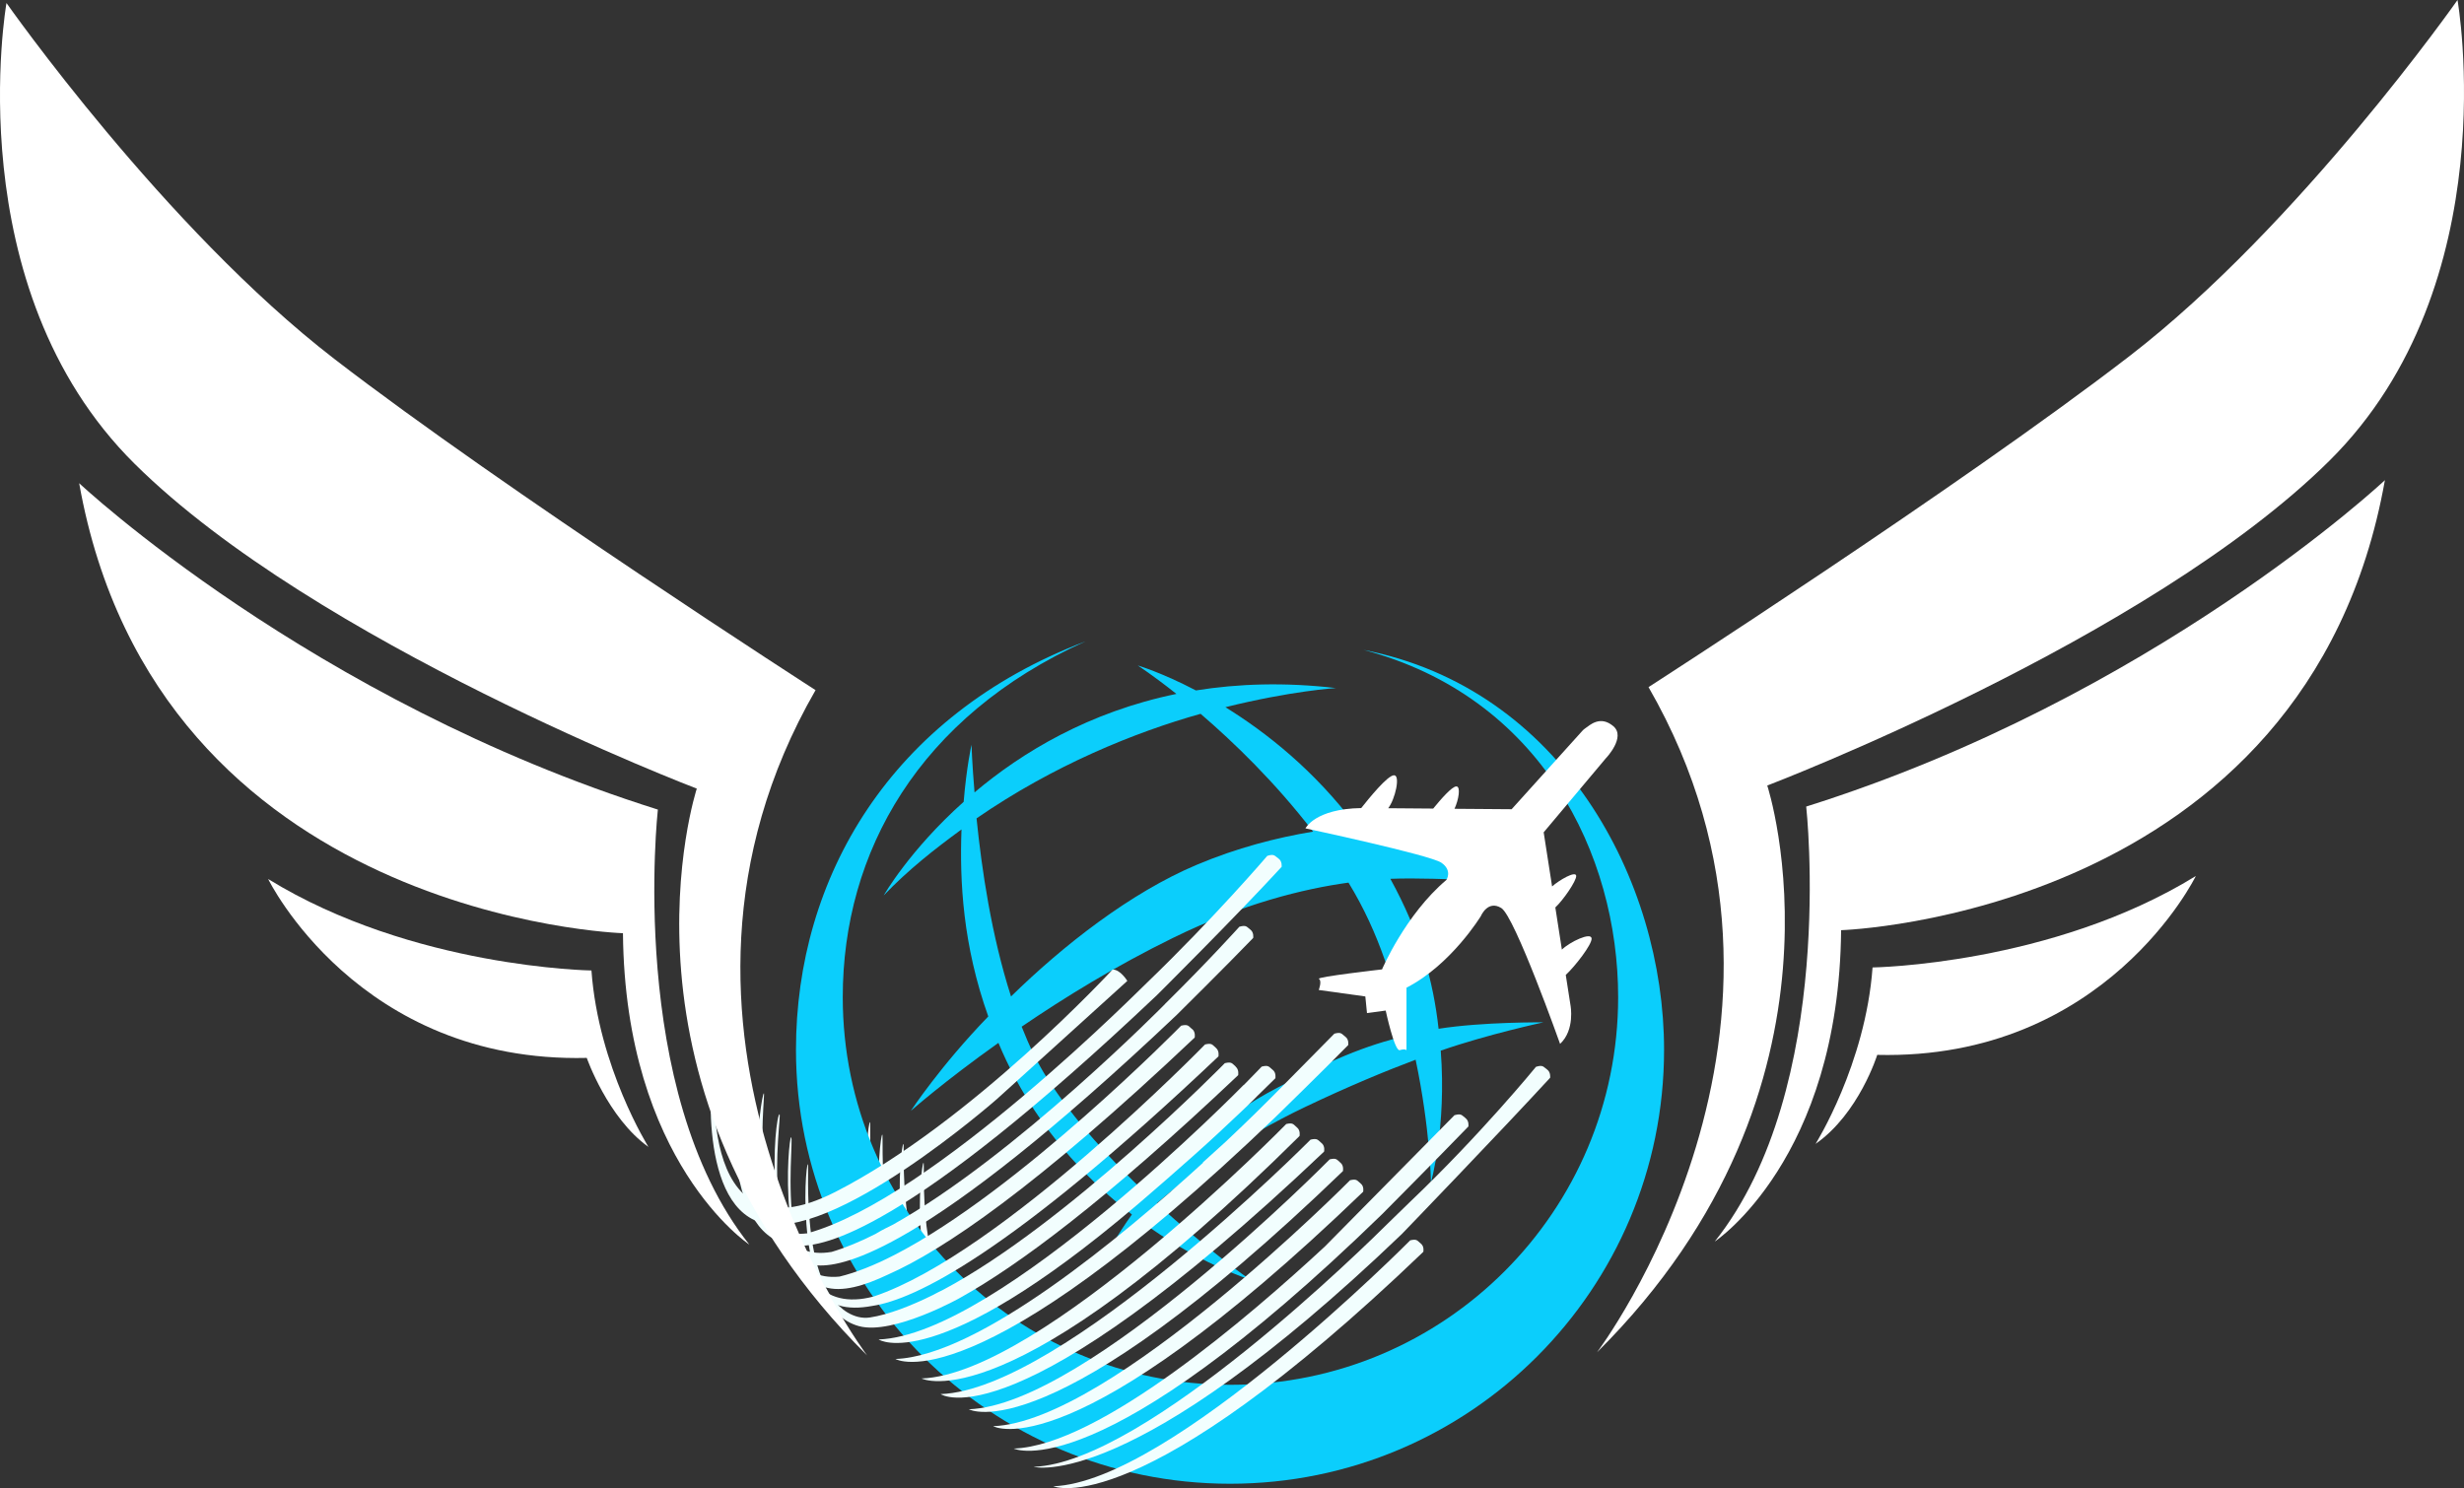 <?xml version="1.0" encoding="UTF-8"?> <svg xmlns="http://www.w3.org/2000/svg" viewBox="0 0 342.37 206.82"><rect x="0" y="0" width="342.37" height="206.82" fill="#333333" stroke="none"/><defs><style>.d{fill:#f2fefe;}.e{fill:#fff;}.f{fill:#0bcefc;}</style></defs><g id="a"></g><g id="b"><g id="c"><g><g><path class="d" d="M132.44,176.65c-.03-.05-.06-.11-.1-.16-.89,.26-1.76,.46-2.59,.59-1.1,.17-2.23-.02-3.18-.59-6.72-4.02-5.44-20.49-5.69-20.55-.35-.08-2.61,19.91,6.4,22.73,1.77,.55,3.97,.35,6.38-.34-.44-.54-.85-1.09-1.22-1.68Z"></path><path class="d" d="M133.67,178.34c-.76,.21-1.5,.37-2.21,.48-1.1,.17-2.23-.02-3.18-.59-6.72-4.02-5.44-20.49-5.69-20.55-.35-.08-2.61,19.91,6.4,22.73,1.75,.55,3.92,.36,6.29-.32-.57-.55-1.11-1.14-1.61-1.75Z"></path><path class="d" d="M134.81,180.04c-.14,.02-.28,.06-.42,.08-1.1,.17-2.23-.02-3.18-.59-6.72-4.02-5.44-20.49-5.69-20.55-.35-.08-2.61,19.91,6.4,22.73,1.37,.43,3,.41,4.79,.05-.67-.53-1.31-1.1-1.9-1.72Z"></path><path class="d" d="M137.61,182.66c-.14,.02-.28,.06-.42,.08-1.1,.17-2.23-.02-3.18-.59-6.72-4.02-5.44-20.49-5.69-20.55-.35-.08-2.61,19.91,6.4,22.73,1.37,.43,3,.41,4.79,.05-.67-.53-1.31-1.1-1.9-1.72Z"></path></g><g><path class="e" d="M245.55,109.17s52.95-20.19,78.13-45.15C348.43,39.48,341.47,0,341.47,0c0,0-21.92,31.25-45.57,49.48-23.66,18.23-66.84,46.01-66.84,46.01,27.13,47.09-7.16,92.45-7.16,92.45,37.33-37.11,23.66-78.77,23.66-78.77Z"></path><path class="e" d="M238.28,172.53s17.25-11.43,17.54-43.26c0,0,64.79-2.01,75.56-62.54,0,0-32.12,30.17-80.41,45.36,0,0,4.34,39.03-12.7,60.44Z"></path><path class="e" d="M252.27,158.97c6.04-4.22,8.57-12.37,8.57-12.37,31.79,.76,44.27-24.86,44.27-24.86-20.07,12.36-44.92,12.71-44.92,12.71-.98,13.46-7.92,24.52-7.92,24.52Z"></path></g><g><path class="f" d="M189.44,90.31c24.72,6.51,35.4,28.44,35.4,48.27,0,29.75-24.12,53.87-53.87,53.87s-53.87-24.12-53.87-53.87c0-20.17,10.6-39.01,33.69-49.43-27.06,10.27-40.19,32.86-40.19,56.74,0,33.31,27,60.31,60.31,60.31s60.31-27,60.31-60.31c0-23.51-14.18-50.23-41.79-55.58Z"></path><path class="f" d="M163.48,96.43c-12.18,2.5-21.47,8.12-28.07,13.69-.34-4.03-.42-6.62-.42-6.62,0,0-.69,3.05-1.09,7.93-7.54,6.74-11.11,13.01-11.11,13.01,3.45-3.6,7.04-6.41,10.81-9.17-.27,7.24,.19,16.08,3.72,25.99-6.64,6.85-10.76,13.12-10.76,13.12,0,0,4.62-4.09,12.17-9.45,.68,1.62,1.44,3.24,2.3,4.84,4.59,8.53,10.62,14.68,16.25,19.01-2.09,2.91-3.08,4.89-3.08,4.89,0,0,1.34-1.66,4.01-4.18,8.27,6.13,15.42,8.31,15.42,8.31,0,0-5.99-4.21-12.91-10.57,4.53-3.92,11.42-9,20.69-13.42,5.92-2.82,11.05-4.95,15.29-6.54,2.04,9.67,2.13,17.05,2.13,17.05,0,0,2.18-7.61,1.36-18.31,6.55-2.28,14.26-3.93,14.26-3.93,0,0-8.35-.09-14.56,.89-.73-6.58-2.53-13.23-6.7-20.84,3.61-.15,9.21,.1,9.21,.1l3.34-7.14s-7.21-1.19-17.29-.28c-5.79-7.74-12.53-13.04-18.18-16.53,9.11-2.27,15.35-2.66,15.35-2.66-7.13-.83-13.6-.61-19.45,.33-4.78-2.5-8.08-3.47-8.08-3.47,0,0,2.13,1.38,5.38,3.96Zm31.94,47.55c-5.45,1.14-11.25,3.72-17.75,7.09-8.48,4.39-14.45,10.27-18.25,14.94-4.94-4.66-10.17-10.3-13.96-16.24-1.33-2.08-2.48-4.49-3.5-7.09,5.86-4,13.07-8.44,21.03-12.34,9.68-4.75,18.13-6.82,24.38-7.68,4.35,7.08,6.37,14.33,8.05,21.32Zm-12.96-28.41c-5.09,.84-10.62,2.27-16.17,4.61-9.21,3.88-18.56,11.2-25.81,18.3-2.73-8.51-4.07-17.65-4.79-24.75,10.68-7.37,22-11.97,31.13-14.53,4.59,3.94,10.35,9.49,15.64,16.38Z"></path></g><g><path class="d" d="M154.6,134.73s-19.55,21.22-38.54,30.92c-20.12,10.27-16.47-18.42-16.82-18.5s-2.61,19.91,6.4,22.73c9.87,3.09,32.88-17.14,32.88-17.14l18.12-16.42s-.96-1.6-2.05-1.58Z"></path><path class="d" d="M187.59,164.02s-33.31,33.61-49.59,34.18c0,0,10.92,6.41,51.41-32.58,0,0,.16-.75-.34-1.14s-.5-.69-1.48-.46Z"></path><path class="d" d="M195.95,172.37s-33.31,33.61-49.59,34.18c0,0,11.86,5.35,51.41-32.58,0,0,.16-.75-.34-1.14s-.5-.69-1.48-.46Z"></path><path class="d" d="M184.75,161.13s-33.67,34.14-50.13,34.72c0,0,11.11,6.3,51.98-33.1,0,0,.16-.76-.34-1.16s-.51-.71-1.5-.47Z"></path><path class="d" d="M182.09,158.39s-34.52,34.76-51.39,35.35c0,0,10.16,7.25,53.28-33.7,0,0,.17-.77-.35-1.18s-.52-.72-1.54-.48Z"></path><path class="d" d="M178.71,156.22s-34.03,34.76-50.66,35.35c0,0,12.13,6.38,52.52-33.7,0,0,.16-.77-.35-1.18s-.51-.72-1.52-.48Z"></path><path class="d" d="M171.71,148.23c-.51-.41-.51-.72-1.52-.48,0,0-21.87,22.32-39.13,31.49-.49,.24-.98,.48-1.45,.74-3.05,1.51-6.17,2.72-8.72,3.11-1.1,.17-2.15-.12-3.11-.68-6.72-4.02-5.27-20.55-5.53-20.61-.35-.08-2.01,20.04,7.11,22.5,4.74,1.28,14.17-3.98,14.15-4,7.86-4.38,19.97-13.3,38.53-30.88,0,0,.16-.77-.35-1.18Z"></path><path class="d" d="M168.96,145.63c-.51-.41-.51-.72-1.52-.48,0,0-28.37,29.12-46.02,35.02-14.95,4-10.89-21.89-11.5-22.12-.34-.13-2.39,20.53,6.63,23.36,1.33,.42,2.91,.4,4.63,.08,5.89-.87,19.15-7.23,48.12-34.68,0,0,.16-.77-.35-1.18Z"></path><path class="d" d="M165.64,143.02c-.51-.41-.51-.72-1.52-.48,0,0-22.51,22.97-39.87,31.88-.05,.02-.09,.05-.14,.07-2.64,1.35-5.16,2.36-7.46,2.92-11.87,1.22-7.98-22.44-8.33-22.55-.64-.2-2.8,21.18,6.22,24,2.46,.77,5.52-.15,8.91-1.76,7.52-3.33,20.47-12,42.55-32.91,0,0,.16-.77-.35-1.18Z"></path><path class="d" d="M177.64,119.31c-.54-.37-.56-.68-1.55-.37,0,0-7.33,8.59-16.78,17.69-.08,.01-29.6,29.99-47.15,34.77-12.15,1.48-9.37-21.25-9.67-21.32-.35-.08-2.61,19.91,6.4,22.73,.53,.17,1.1,.25,1.7,.28,2.11,.21,6.05-.53,13.18-4.76l.04-.02h0c7.85-4.66,19.55-13.54,36.93-30,0,0,10.82-10.75,17.34-17.84,0,0,.11-.78-.43-1.15Z"></path><path class="d" d="M214.97,148.63c-.54-.37-.56-.68-1.55-.37,0,0-7.65,9.39-17.52,18.79l-2.92,2.84c-2.81,2.8-33.83,33.41-49.36,33.96,0,0,13.46,3.77,51.16-32.35h0c.08-.08,13.58-14.08,20.61-21.72,0,0,.11-.78-.43-1.15Z"></path><path class="d" d="M173.75,129.2c-.53-.38-.54-.69-1.54-.41,0,0-4.14,4.61-10.21,10.61-.06,.01-.11,.16-.17,.18,0,0-20.71,21.05-37.73,30.6-.75,.37-1.49,.73-2.19,1.15-.09,.06-.18,.1-.27,.16-2.12,1.07-4.16,1.92-6.08,2.49-12.54,2.18-9.11-21.97-9.42-22.04-.35-.08-3.67,20.8,5.34,23.62,.63,.2,1.32,.29,2.05,.29,2.13,.16,6-.63,12.86-4.68h0c7.84-4.63,19.59-13.52,37.11-30.12,0,0,6.89-6.82,10.63-10.7,0,0,.13-.78-.4-1.16Z"></path><path class="d" d="M186.94,144.08c-.53-.39-.54-.7-1.53-.43,0,0-9.7,9.84-9.75,9.85,0,0-2.03,2.04-5.33,5.15-1.04,.96-2.11,1.93-3.2,2.9l.03,.04c-11.3,10.31-31.17,26.86-42.74,27.27,0,0,10.87,6.63,52.82-33.63,0,0,6.61-6.45,10.09-9.99,0,0,.14-.78-.39-1.16Z"></path><path class="d" d="M203.64,155.39c-.53-.38-.54-.69-1.54-.41l-17.99,18.23c-10.46,9.71-31.38,27.69-43.25,28.1,0,0,11.75,5.78,51.19-32.58,0,0,7.72-7.77,11.98-12.18,0,0,.13-.78-.4-1.16Z"></path><path class="d" d="M176.84,148.68c-.52-.4-.53-.71-1.53-.45,0,0-.91,.96-2.49,2.56h-.03s-34.06,34.77-50.71,35.36c0,0,7.75,5.24,35.84-18.64,0,0,7.41-6.32,11.66-10.31,1.64-1.51,5.09-4.79,5.1-4.87,.83-.81,1.67-1.63,2.53-2.48,0,0,.15-.78-.37-1.17Z"></path></g><g><path class="e" d="M96.83,109.6s-52.95-20.19-78.13-45.15C-6.06,39.9,.9,.42,.9,.42,.9,.42,22.82,31.67,46.48,49.9s66.84,46.01,66.84,46.01c-27.13,47.09,7.16,92.45,7.16,92.45-37.33-37.11-23.66-78.77-23.66-78.77Z"></path><path class="e" d="M104.1,172.95s-17.25-11.43-17.54-43.26c0,0-64.79-2.01-75.56-62.54,0,0,32.12,30.17,80.41,45.36,0,0-4.34,39.03,12.7,60.44Z"></path><path class="e" d="M90.1,159.39c-5.67-4.05-8.57-12.37-8.57-12.37-31.79,.76-44.27-24.86-44.27-24.86,20.07,12.36,44.92,12.71,44.92,12.71,.98,13.46,7.92,24.52,7.92,24.52Z"></path></g><path class="e" d="M223.17,105.34s2.77-2.91,1.01-4.41c-1.84-1.57-3.29-.14-3.93,.3-.14,.09-.26,.2-.37,.32l-9.84,10.91-7.94-.06c.58-1.24,.89-3.11,.26-3.11s-2.21,1.85-3.22,3.08l-6.25-.05c.97-1.26,1.72-4.58,.81-4.58s-3.56,3.3-4.56,4.56c-6.43,.1-7.75,2.82-7.75,2.82,0,0,17.29,3.69,18.88,4.77,1.59,1.09,.7,2.4,.7,2.4-5.71,4.83-8.94,12.43-8.94,12.43,0,0-9.22,1.05-8.77,1.32,.46,.27-.02,1.54-.02,1.54l6.47,.9,.23,2.31,2.6-.35s1.23,5.71,1.95,5.5c.72-.22,.94,0,.94,0v-8.68c6.22-3.18,10.34-9.96,10.34-9.96,0,0,.95-2.27,2.83-1.11,1.88,1.16,8.17,18.88,8.17,18.88,2.1-1.95,1.45-5.35,1.45-5.35l-.66-4.23c1.28-1.19,3.65-4.23,3.59-5.07-.07-.93-3,.46-4.13,1.55l-.91-5.86c1.09-1.01,2.95-3.71,2.9-4.39-.06-.75-2.36,.59-3.35,1.47l-1.17-7.52,8.68-10.34Z"></path></g></g></g></svg> 